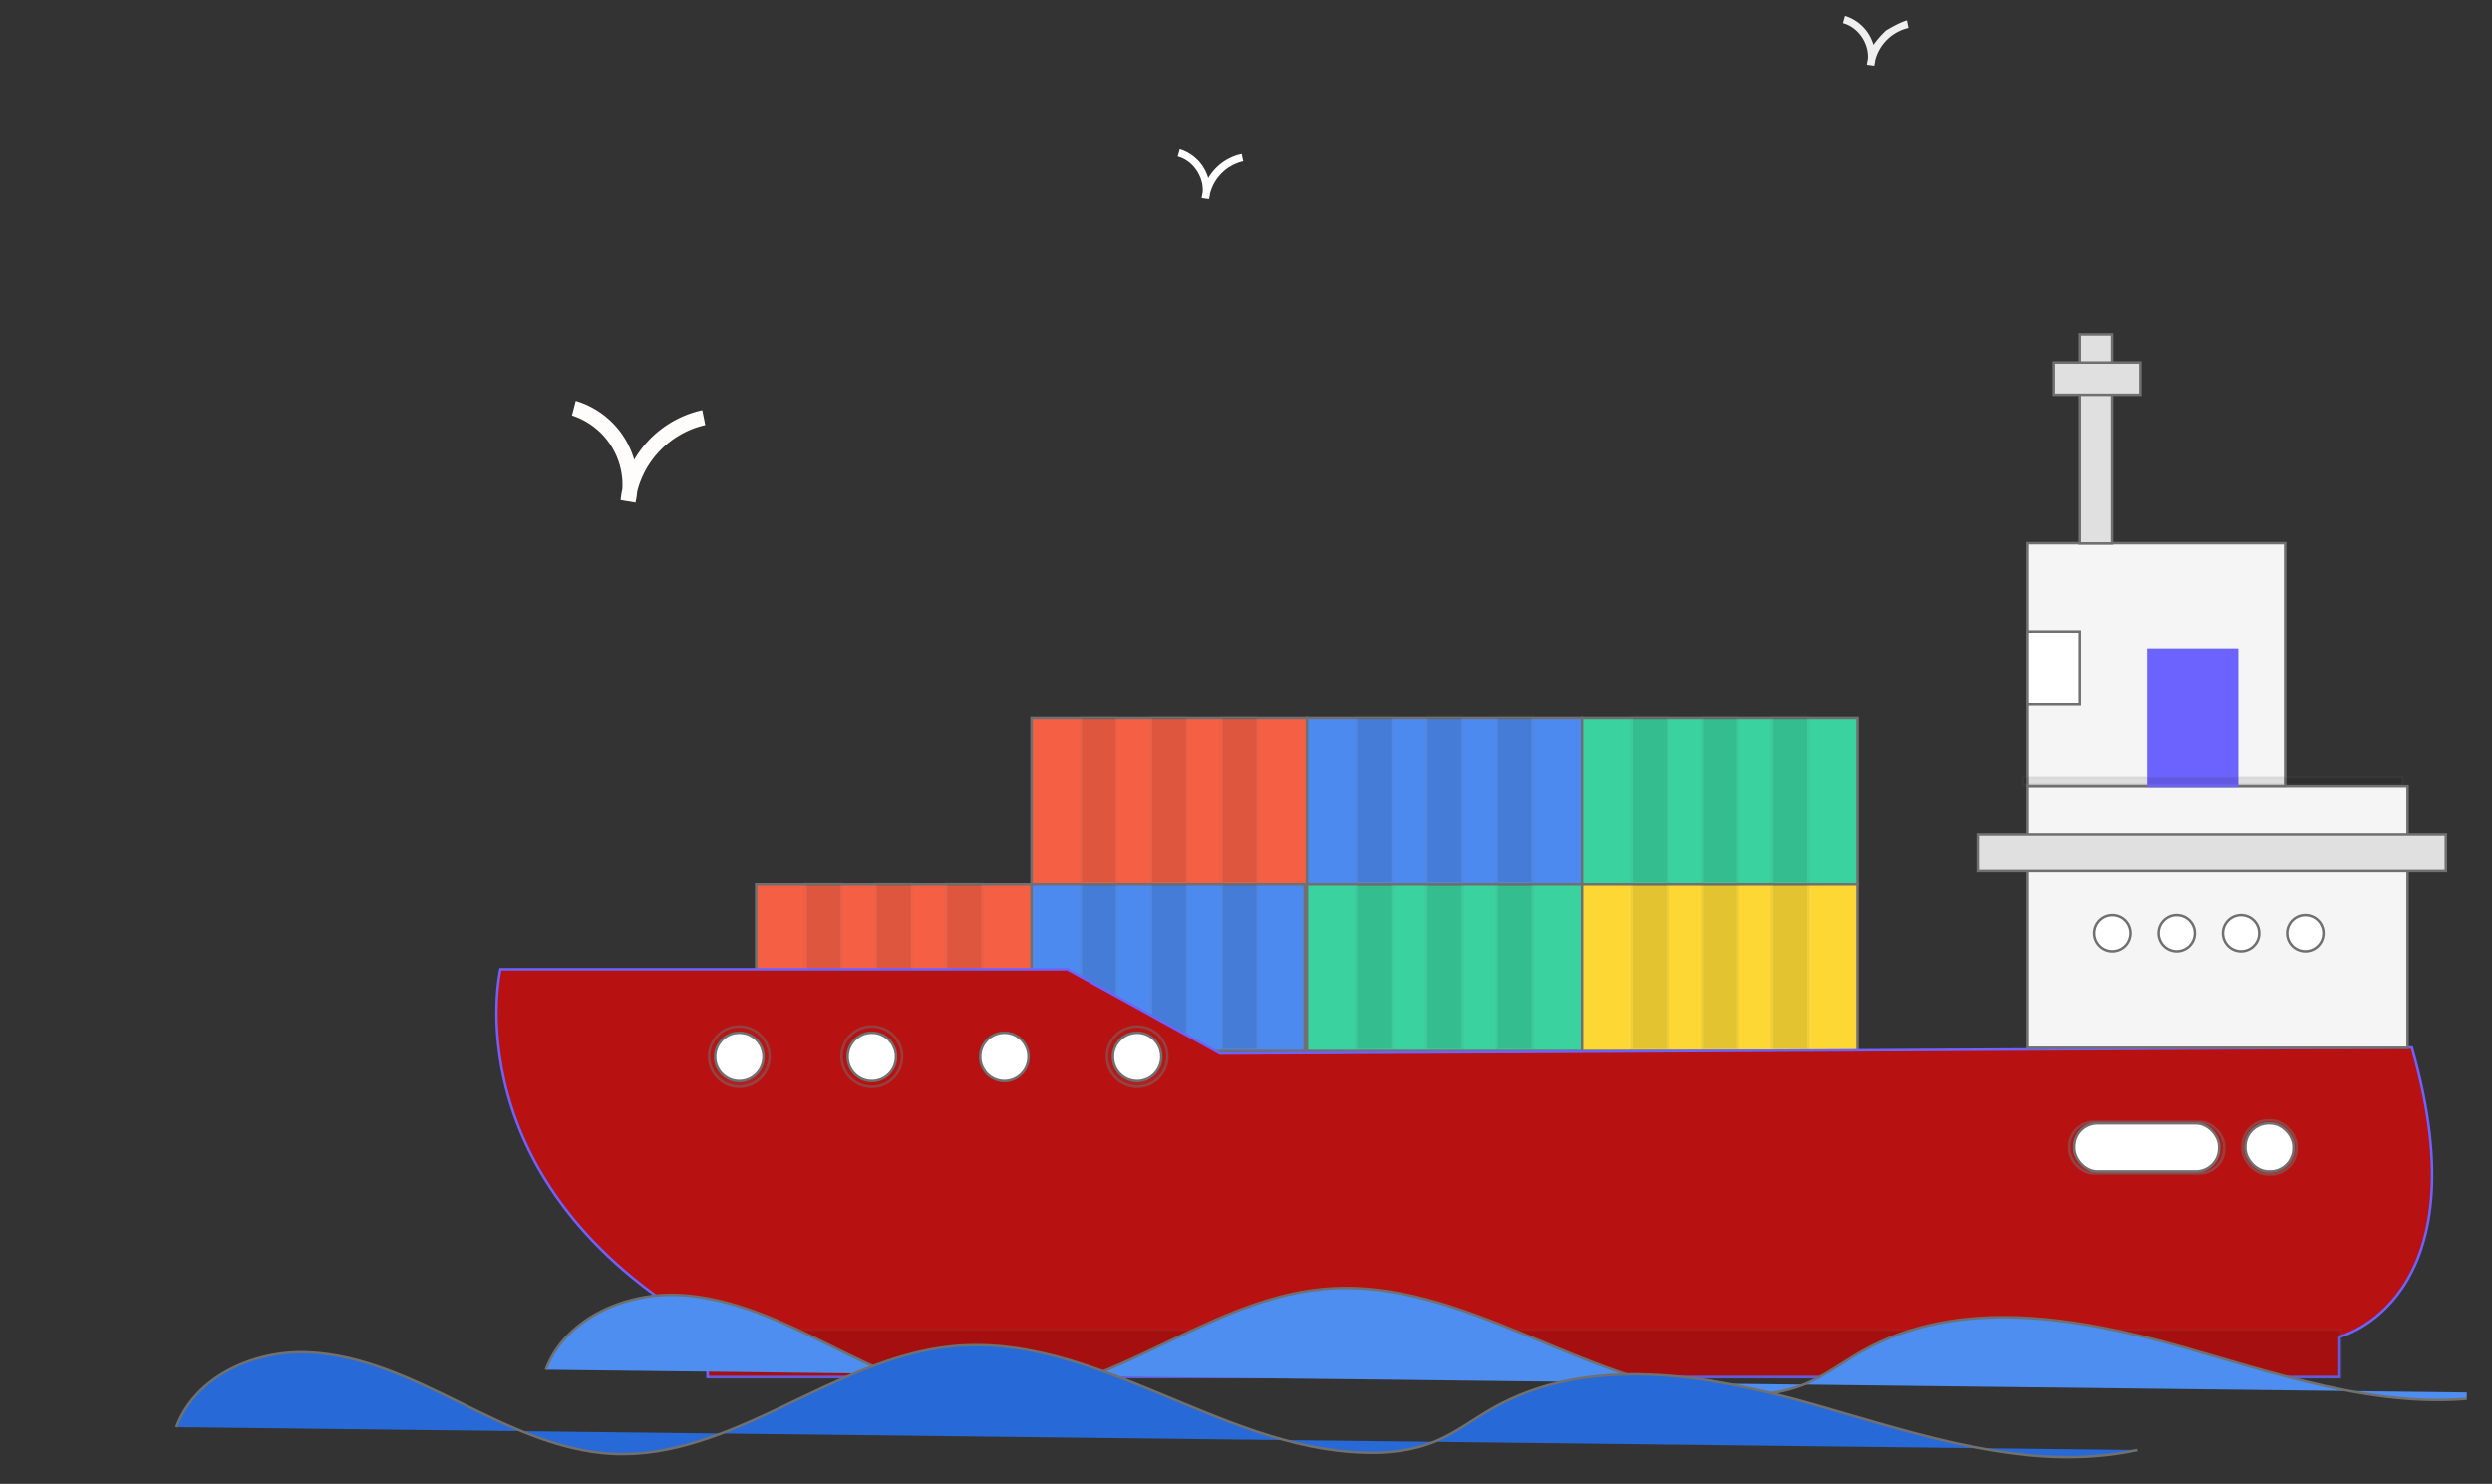 <svg xmlns="http://www.w3.org/2000/svg" xmlns:xlink="http://www.w3.org/1999/xlink" id="el_1njib2QVF" viewBox="0 0 989 589"><rect x="0" y="0" width="989" height="589" fill="#333333" stroke="none"/><style>@-webkit-keyframes kf_el_rKTVn8J6Dfk_an_-6_xL_JCH{0%{-webkit-transform: translate(133.8px, 629.843px) translate(-133.8px, -629.843px) translate(0px, 0px);transform: translate(133.8px, 629.843px) translate(-133.8px, -629.843px) translate(0px, 0px);}43.94%{-webkit-transform: translate(133.8px, 629.843px) translate(-133.8px, -629.843px) translate(33px, -10px);transform: translate(133.8px, 629.843px) translate(-133.8px, -629.843px) translate(33px, -10px);}66.67%{-webkit-transform: translate(133.8px, 629.843px) translate(-133.8px, -629.843px) translate(50px, 0px);transform: translate(133.8px, 629.843px) translate(-133.8px, -629.843px) translate(50px, 0px);}100%{-webkit-transform: translate(133.8px, 629.843px) translate(-133.8px, -629.843px) translate(0px, 0px);transform: translate(133.8px, 629.843px) translate(-133.8px, -629.843px) translate(0px, 0px);}}@keyframes kf_el_rKTVn8J6Dfk_an_-6_xL_JCH{0%{-webkit-transform: translate(133.8px, 629.843px) translate(-133.8px, -629.843px) translate(0px, 0px);transform: translate(133.8px, 629.843px) translate(-133.8px, -629.843px) translate(0px, 0px);}43.94%{-webkit-transform: translate(133.8px, 629.843px) translate(-133.8px, -629.843px) translate(33px, -10px);transform: translate(133.8px, 629.843px) translate(-133.8px, -629.843px) translate(33px, -10px);}66.67%{-webkit-transform: translate(133.8px, 629.843px) translate(-133.8px, -629.843px) translate(50px, 0px);transform: translate(133.8px, 629.843px) translate(-133.8px, -629.843px) translate(50px, 0px);}100%{-webkit-transform: translate(133.8px, 629.843px) translate(-133.8px, -629.843px) translate(0px, 0px);transform: translate(133.8px, 629.843px) translate(-133.8px, -629.843px) translate(0px, 0px);}}@-webkit-keyframes kf_el_p40GDCqWMrU_an_aAObqg9RR{0%{-webkit-transform: translate(229.4px, 591.142px) translate(-229.4px, -591.142px) translate(0px, 0px);transform: translate(229.4px, 591.142px) translate(-229.4px, -591.142px) translate(0px, 0px);}66.67%{-webkit-transform: translate(229.4px, 591.142px) translate(-229.4px, -591.142px) translate(-50px, 0px);transform: translate(229.4px, 591.142px) translate(-229.4px, -591.142px) translate(-50px, 0px);}100%{-webkit-transform: translate(229.4px, 591.142px) translate(-229.4px, -591.142px) translate(0px, 0px);transform: translate(229.4px, 591.142px) translate(-229.4px, -591.142px) translate(0px, 0px);}}@keyframes kf_el_p40GDCqWMrU_an_aAObqg9RR{0%{-webkit-transform: translate(229.4px, 591.142px) translate(-229.4px, -591.142px) translate(0px, 0px);transform: translate(229.4px, 591.142px) translate(-229.4px, -591.142px) translate(0px, 0px);}66.67%{-webkit-transform: translate(229.4px, 591.142px) translate(-229.4px, -591.142px) translate(-50px, 0px);transform: translate(229.4px, 591.142px) translate(-229.4px, -591.142px) translate(-50px, 0px);}100%{-webkit-transform: translate(229.4px, 591.142px) translate(-229.4px, -591.142px) translate(0px, 0px);transform: translate(229.4px, 591.142px) translate(-229.4px, -591.142px) translate(0px, 0px);}}@-webkit-keyframes kf_el_RKCM_9Wub2_an_CWLoOX13F{0%{-webkit-transform: translate(522.376px, 339.45px) rotate(0deg) translate(-522.376px, -339.45px);transform: translate(522.376px, 339.45px) rotate(0deg) translate(-522.376px, -339.45px);}51.52%{-webkit-transform: translate(522.376px, 339.45px) rotate(3deg) translate(-522.376px, -339.45px);transform: translate(522.376px, 339.45px) rotate(3deg) translate(-522.376px, -339.45px);}80.30%{-webkit-transform: translate(522.376px, 339.45px) rotate(-1deg) translate(-522.376px, -339.45px);transform: translate(522.376px, 339.45px) rotate(-1deg) translate(-522.376px, -339.45px);}100%{-webkit-transform: translate(522.376px, 339.45px) rotate(0deg) translate(-522.376px, -339.45px);transform: translate(522.376px, 339.45px) rotate(0deg) translate(-522.376px, -339.45px);}}@keyframes kf_el_RKCM_9Wub2_an_CWLoOX13F{0%{-webkit-transform: translate(522.376px, 339.45px) rotate(0deg) translate(-522.376px, -339.45px);transform: translate(522.376px, 339.45px) rotate(0deg) translate(-522.376px, -339.45px);}51.52%{-webkit-transform: translate(522.376px, 339.45px) rotate(3deg) translate(-522.376px, -339.45px);transform: translate(522.376px, 339.45px) rotate(3deg) translate(-522.376px, -339.45px);}80.30%{-webkit-transform: translate(522.376px, 339.45px) rotate(-1deg) translate(-522.376px, -339.45px);transform: translate(522.376px, 339.45px) rotate(-1deg) translate(-522.376px, -339.45px);}100%{-webkit-transform: translate(522.376px, 339.45px) rotate(0deg) translate(-522.376px, -339.45px);transform: translate(522.376px, 339.45px) rotate(0deg) translate(-522.376px, -339.45px);}}#el_1njib2QVF *{-webkit-animation-duration: 2.2s;animation-duration: 2.2s;-webkit-animation-iteration-count: infinite;animation-iteration-count: infinite;-webkit-animation-timing-function: cubic-bezier(0, 0, 1, 1);animation-timing-function: cubic-bezier(0, 0, 1, 1);}#el_GpF6kr6_S8{-webkit-transform: translate(61.5px, 0.4px);transform: translate(61.5px, 0.4px);}#el_RKCM_9Wub2{-webkit-transform: translate(115px, 59px);transform: translate(115px, 59px);}#el_IrkzrNRo2j{-webkit-transform: translate(-63px, -9px);transform: translate(-63px, -9px);}#el_vGuGa2Nfm3{fill: #f55f44;stroke: #707070;-webkit-transform: translate(295.9px, 234.4px);transform: translate(295.9px, 234.4px);}#el_cXjjaTZs-N{fill: #4d8af0;stroke: #707070;-webkit-transform: translate(405.2px, 234.4px);transform: translate(405.2px, 234.4px);}#el_dx6Sjn2qSL{fill: #3ad29f;stroke: #707070;-webkit-transform: translate(514.4px, 234.4px);transform: translate(514.4px, 234.4px);}#el_majAegnmdr{fill: #4d8af0;stroke: #707070;-webkit-transform: translate(295px, 300.6px);transform: translate(295px, 300.6px);}#el_3GNP7XzB9_{fill: #f55f44;stroke: #707070;-webkit-transform: translate(186.6px, 300.6px);transform: translate(186.6px, 300.6px);}#el_YUOGIWjcTr{fill: #3ad29f;stroke: #707070;-webkit-transform: translate(405.2px, 300.6px);transform: translate(405.2px, 300.6px);}#el_J8lOA5l3h5{fill: #fdd835;stroke: #707070;-webkit-transform: translate(514.4px, 300.6px);transform: translate(514.4px, 300.6px);}#el_lPHffXwpk3{stroke: #707070;opacity: .1;}#el_s6_g9IuPfl{-webkit-transform: translate(315.4px, 234px);transform: translate(315.4px, 234px);}#el_RfHB_7F86L{-webkit-transform: translate(343.3px, 234px);transform: translate(343.3px, 234px);}#el_fkAnkeK7zN{-webkit-transform: translate(371.3px, 234px);transform: translate(371.3px, 234px);}#el_xdfXPQ_e6RR{stroke: #707070;opacity: .1;}#el_0R3ACryk3e4{-webkit-transform: translate(424.7px, 234px);transform: translate(424.7px, 234px);}#el_r7wZk5usgL1{-webkit-transform: translate(452.6px, 234px);transform: translate(452.6px, 234px);}#el_tm_KQPd1Op2{-webkit-transform: translate(480.5px, 234px);transform: translate(480.5px, 234px);}#el_J0kNJNSqpFF{stroke: #707070;opacity: .1;}#el_xbF2Vmif6J3{-webkit-transform: translate(534px, 234px);transform: translate(534px, 234px);}#el_DVzj82xZcz2{-webkit-transform: translate(561.9px, 234px);transform: translate(561.9px, 234px);}#el_7NoDT6oPBFM{-webkit-transform: translate(589.8px, 234px);transform: translate(589.8px, 234px);}#el_TJIY7YqfqzH{stroke: #707070;opacity: .1;}#el_jx41XNGCKQb{-webkit-transform: translate(315.4px, 300.2px);transform: translate(315.4px, 300.2px);}#el_quFiUk4xk2s{-webkit-transform: translate(343.3px, 300.2px);transform: translate(343.3px, 300.2px);}#el_3mok38EXqj7{-webkit-transform: translate(371.3px, 300.2px);transform: translate(371.3px, 300.2px);}#el_aOpOnw7K5eN{stroke: #707070;opacity: .1;}#el_9i1GJJ62p77{-webkit-transform: translate(206.2px, 300.2px);transform: translate(206.2px, 300.2px);}#el_rOuGP0QHPA1{-webkit-transform: translate(234px, 300.2px);transform: translate(234px, 300.2px);}#el_Zx8aah-D2TS{-webkit-transform: translate(262px, 300.2px);transform: translate(262px, 300.2px);}#el_vMSgphqyjFo{stroke: #707070;opacity: .1;}#el_3itXXc0DhOu{-webkit-transform: translate(424.7px, 300.2px);transform: translate(424.7px, 300.2px);}#el_etbxXDueVNy{-webkit-transform: translate(452.6px, 300.2px);transform: translate(452.6px, 300.2px);}#el_XXPUXTmX5pd{-webkit-transform: translate(480.5px, 300.2px);transform: translate(480.5px, 300.2px);}#el_LyNz2RDN8FB{stroke: #707070;opacity: .1;}#el_FvzH9-fJc8a{-webkit-transform: translate(534px, 300.2px);transform: translate(534px, 300.2px);}#el_ACsCd5Xph-p{-webkit-transform: translate(561.9px, 300.2px);transform: translate(561.9px, 300.2px);}#el_pMZLTHkZPh3{-webkit-transform: translate(589.8px, 300.2px);transform: translate(589.8px, 300.2px);}#el_Ck0G_AKi9K_{fill: #b81111;stroke: #6c63ff;-webkit-transform: translate(-126.3px, -125.3px);transform: translate(-126.3px, -125.3px);}#el_191APQ1K_y4{fill: url(#b);stroke: #707070;opacity: .5;-webkit-transform: translate(707.8px, 394.9px);transform: translate(707.8px, 394.9px);}#el_Rsqe-RWVQYP{fill: #fff;stroke: #707070;-webkit-transform: translate(709.8px, 395.5px);transform: translate(709.8px, 395.5px);}#el_58DSXSJQfWY{fill: url(#c);stroke: #707070;opacity: .5;-webkit-transform: translate(776.4px, 394.3px);transform: translate(776.4px, 394.3px);}#el_iFG5mV6tqHQ{fill: #fff;stroke: #707070;-webkit-transform: translate(777.6px, 395.5px);transform: translate(777.6px, 395.5px);}#el_ko8XViDn9g2{-webkit-transform: translate(-44px, -8px);transform: translate(-44px, -8px);}#el_mRp-qAnNx0r{fill: #f5f5f5;stroke: #707070;-webkit-transform: translate(672.3px, 260.8px);transform: translate(672.3px, 260.8px);}#el_QAEc5AtWP4M{fill: #f5f5f5;stroke: #707070;-webkit-transform: translate(672.3px, 164.2px);transform: translate(672.3px, 164.2px);}#el_2UtxYZBPNQq{fill: #6c63ff;stroke: #6c63ff;-webkit-transform: translate(720.2px, 206.5px);transform: translate(720.2px, 206.5px);}#el_r62uqF9YkL5{fill: #fff;stroke: #707070;-webkit-transform: translate(672.3px, 199.3px);transform: translate(672.3px, 199.3px);}#el_V928QJLNHOy{fill: #e0e0e0;stroke: #707070;-webkit-transform: translate(693px, 81.3px);transform: translate(693px, 81.3px);}#el_XdjWIPJpNqd{fill: #e0e0e0;stroke: #707070;-webkit-transform: translate(682.7px, 92.5px);transform: translate(682.7px, 92.5px);}#el_pDFryEdpz3H{fill: #e0e0e0;stroke: #707070;-webkit-transform: translate(652.4px, 279.9px);transform: translate(652.4px, 279.9px);}#el_ZP6ImukZKnX{fill: #fff;stroke: #707070;-webkit-transform: translate(698.7px, 311.8px);transform: translate(698.7px, 311.8px);}#el_F4TXlZ9iC2L{fill: #fff;stroke: #707070;-webkit-transform: translate(724.2px, 311.8px);transform: translate(724.2px, 311.8px);}#el_tI0Q6s3VYC1{fill: #fff;stroke: #707070;-webkit-transform: translate(749.7px, 311.8px);transform: translate(749.7px, 311.8px);}#el_9LxeP5MMETq{fill: #fff;stroke: #707070;-webkit-transform: translate(775.2px, 311.8px);transform: translate(775.2px, 311.8px);}#el_Ta25Smzw0LN{stroke: #707070;opacity: .1;-webkit-transform: translate(104.9px, 468.5px);transform: translate(104.9px, 468.5px);}#el_5UrpCs9iMEa{stroke: #707070;opacity: .1;-webkit-transform: translate(626.3px, 249.3px);transform: translate(626.3px, 249.3px);}#el_GIyW5WOc2_l{fill: url(#d);stroke: #707070;opacity: .5;-webkit-transform: translate(104.9px, 348px);transform: translate(104.9px, 348px);}#el_7EaFhyCBr1S{fill: url(#d);stroke: #707070;opacity: .5;-webkit-transform: translate(157.5px, 348px);transform: translate(157.5px, 348px);}#el_9GXjJx4XJd5{fill: url(#d);stroke: #707070;opacity: .5;-webkit-transform: translate(210.1px, 348px);transform: translate(210.1px, 348px);visibility: hidden;}#el_ZP3znJShoZ1{fill: url(#d);stroke: #707070;opacity: .5;-webkit-transform: translate(262.8px, 348px);transform: translate(262.8px, 348px);}#el_Eg_9Cf3fUTm{fill: #fff;stroke: #707070;-webkit-transform: translate(107.3px, 350.5px);transform: translate(107.3px, 350.5px);}#el_XdNpv0ki0p_{fill: #fff;stroke: #707070;-webkit-transform: translate(159.9px, 350.5px);transform: translate(159.9px, 350.5px);}#el_5cnUtU7OyxZ{fill: #fff;stroke: #707070;-webkit-transform: translate(212.5px, 350.5px);transform: translate(212.5px, 350.5px);}#el_MEgKSbfbBu_{fill: #fff;stroke: #707070;-webkit-transform: translate(265.2px, 350.5px);transform: translate(265.2px, 350.5px);}#el_p40GDCqWMrU{fill: #4d8ef0;stroke: #707070;-webkit-transform: translate(-74.3px, -80.3px);transform: translate(-74.3px, -80.3px);}#el_rKTVn8J6Dfk{fill: #2769d6;stroke: #707070;-webkit-transform: translate(-125.3px, -96.3px);transform: translate(-125.3px, -96.3px);}#el_e6WBN4Df3ww{fill: #fffcfc;-webkit-transform: translate(-206.3px, -38.3px);transform: translate(-206.3px, -38.3px);}#el_GWdETbdW7zG{fill: #fff;-webkit-transform: translate(-126.3px, -93.3px);transform: translate(-126.3px, -93.3px);}#el_-M197uCEoBC{fill: #efefef;-webkit-transform: translate(-133.3px, -126.3px);transform: translate(-133.3px, -126.3px);}#el_RKCM_9Wub2_an_3TmRPlImk{-webkit-transform: translate(522.376px, 339.45px) translate(-522.376px, -339.45px) translate(0px, 0px);transform: translate(522.376px, 339.45px) translate(-522.376px, -339.45px) translate(0px, 0px);}#el_RKCM_9Wub2_an_CWLoOX13F{-webkit-animation-fill-mode: backwards;animation-fill-mode: backwards;-webkit-transform: translate(522.376px, 339.45px) rotate(0deg) translate(-522.376px, -339.45px);transform: translate(522.376px, 339.45px) rotate(0deg) translate(-522.376px, -339.45px);-webkit-animation-name: kf_el_RKCM_9Wub2_an_CWLoOX13F;animation-name: kf_el_RKCM_9Wub2_an_CWLoOX13F;-webkit-animation-timing-function: cubic-bezier(0, 0, 1, 1);animation-timing-function: cubic-bezier(0, 0, 1, 1);}#el_p40GDCqWMrU_an_aAObqg9RR{-webkit-animation-fill-mode: backwards;animation-fill-mode: backwards;-webkit-transform: translate(229.4px, 591.142px) translate(-229.4px, -591.142px) translate(0px, 0px);transform: translate(229.4px, 591.142px) translate(-229.4px, -591.142px) translate(0px, 0px);-webkit-animation-name: kf_el_p40GDCqWMrU_an_aAObqg9RR;animation-name: kf_el_p40GDCqWMrU_an_aAObqg9RR;-webkit-animation-timing-function: cubic-bezier(0, 0, 1, 1);animation-timing-function: cubic-bezier(0, 0, 1, 1);}#el_rKTVn8J6Dfk_an_-6_xL_JCH{-webkit-transform: translate(133.8px, 629.843px) translate(-133.8px, -629.843px) translate(0px, 0px);transform: translate(133.8px, 629.843px) translate(-133.8px, -629.843px) translate(0px, 0px);-webkit-animation-fill-mode: backwards;animation-fill-mode: backwards;-webkit-animation-name: kf_el_rKTVn8J6Dfk_an_-6_xL_JCH;animation-name: kf_el_rKTVn8J6Dfk_an_-6_xL_JCH;-webkit-animation-timing-function: cubic-bezier(0, 0, 1, 1);animation-timing-function: cubic-bezier(0, 0, 1, 1);}</style>
  <defs>
    <clipPath id="a">
      <path fill="none" d="M0 0h917.5v598.3H0z"/>
    </clipPath>
    <linearGradient id="b" x1=".5" x2=".5" y1="1" gradientUnits="objectBoundingBox">
      <stop offset="0" stop-color="gray" stop-opacity=".3"/>
      <stop offset=".5" stop-color="gray" stop-opacity=".1"/>
      <stop offset="1" stop-color="gray" stop-opacity=".1"/>
    </linearGradient>
    <linearGradient id="c" x1=".5" x2=".5" y1="1" xlink:href="#b"/>
    <linearGradient id="d" x1=".5" x2=".5" y1="1" xlink:href="#b"/>
    <clipPath id="i">
      <path d="M0 0h989v589H0z"/>
    </clipPath>
  </defs>
  <g id="el_N0w_C0AOl1" clip-path="url(#i)">
    <g clip-path="url(#a)" id="el_GpF6kr6_S8">
      <g id="el_RKCM_9Wub2_an_CWLoOX13F" data-animator-group="true" data-animator-type="1"><g id="el_RKCM_9Wub2">
        <g id="el_IrkzrNRo2j">
          <path d="M0 0h109.3v66.2H0z" id="el_vGuGa2Nfm3"/>
          <path d="M0 0h109.3v66.2H0z" id="el_cXjjaTZs-N"/>
          <path d="M0 0h109.3v66.2H0z" id="el_dx6Sjn2qSL"/>
          <path d="M0 0h109.3v66.2H0z" id="el_majAegnmdr"/>
          <path d="M0 0h109.3v66.2H0z" id="el_3GNP7XzB9_"/>
          <path d="M0 0h109.3v66.2H0z" id="el_YUOGIWjcTr"/>
          <path d="M0 0h109.3v66.2H0z" id="el_J8lOA5l3h5"/>
          <g id="el_lPHffXwpk3">
            <path d="M0 0h14.4v66.2H0z" id="el_s6_g9IuPfl"/>
            <path d="M0 0h14.4v66.2H0z" id="el_RfHB_7F86L"/>
            <path d="M0 0h14.4v66.2H0z" id="el_fkAnkeK7zN"/>
          </g>
          <g id="el_xdfXPQ_e6RR">
            <path d="M0 0h14.4v66.2H0z" id="el_0R3ACryk3e4"/>
            <path d="M0 0h14.4v66.2H0z" id="el_r7wZk5usgL1"/>
            <path d="M0 0h14.4v66.2H0z" id="el_tm_KQPd1Op2"/>
          </g>
          <g id="el_J0kNJNSqpFF">
            <path d="M0 0h14.4v66.2H0z" id="el_xbF2Vmif6J3"/>
            <path d="M0 0h14.4v66.2H0z" id="el_DVzj82xZcz2"/>
            <path d="M0 0h14.4v66.2H0z" id="el_7NoDT6oPBFM"/>
          </g>
          <g id="el_TJIY7YqfqzH">
            <path d="M0 0h14.4v66.2H0z" id="el_jx41XNGCKQb"/>
            <path d="M0 0h14.4v66.2H0z" id="el_quFiUk4xk2s"/>
            <path d="M0 0h14.4v66.2H0z" id="el_3mok38EXqj7"/>
          </g>
          <g id="el_aOpOnw7K5eN">
            <path d="M0 0h14.4v66.2H0z" id="el_9i1GJJ62p77"/>
            <path d="M0 0h14.4v66.2H0z" id="el_rOuGP0QHPA1"/>
            <path d="M0 0h14.4v66.2H0z" id="el_Zx8aah-D2TS"/>
          </g>
          <g id="el_vMSgphqyjFo">
            <path d="M0 0h14.4v66.2H0z" id="el_3itXXc0DhOu"/>
            <path d="M0 0h14.4v66.2H0z" id="el_etbxXDueVNy"/>
            <path d="M0 0h14.4v66.2H0z" id="el_XXPUXTmX5pd"/>
          </g>
          <g id="el_LyNz2RDN8FB">
            <path d="M0 0h14.4v66.2H0z" id="el_FvzH9-fJc8a"/>
            <path d="M0 0h14.4v66.2H0z" id="el_ACsCd5Xph-p"/>
            <path d="M0 0h14.4v66.2H0z" id="el_pMZLTHkZPh3"/>
          </g>
          <path stroke-miterlimit="10" d="M436.4 459.6h-225s-19.8 84.5 82.2 142.8v19.1h647.7v-16s57.4-14.3 28.7-114.8l-473 2.4z" id="el_Ck0G_AKi9K_"/>
          <rect width="61.4" height="20.5" rx="9.8" id="el_191APQ1K_y4"/>
          <rect width="57.4" height="19.1" rx="9.2" id="el_Rsqe-RWVQYP"/>
          <rect width="21.5" height="21.5" rx="10.3" id="el_58DSXSJQfWY"/>
          <rect width="19.1" height="19.1" rx="9.2" id="el_iFG5mV6tqHQ"/>
        </g>
        <g id="el_ko8XViDn9g2">
          <path d="M0 0h150.7v103.7H0z" id="el_mRp-qAnNx0r"/>
          <path d="M0 0h102.1v96.5H0z" id="el_QAEc5AtWP4M"/>
          <path stroke-miterlimit="10" d="M0 0h35.1v54.2H0z" id="el_2UtxYZBPNQq"/>
          <path d="M0 0h20.7v28.7H0z" id="el_r62uqF9YkL5"/>
          <path d="M0 0h12.8v83H0z" id="el_V928QJLNHOy"/>
          <path d="M0 0h34.3v12.8H0z" id="el_XdjWIPJpNqd"/>
          <path d="M0 0h185.8v14.4H0z" id="el_pDFryEdpz3H"/>
          <circle cx="7.2" cy="7.2" r="7.2" id="el_ZP6ImukZKnX"/>
          <circle cx="7.2" cy="7.2" r="7.2" id="el_F4TXlZ9iC2L"/>
          <circle cx="7.2" cy="7.2" r="7.2" id="el_tI0Q6s3VYC1"/>
          <circle cx="7.2" cy="7.2" r="7.2" id="el_9LxeP5MMETq"/>
        </g>
        <path d="M0 0h647.6v19.1H0z" id="el_Ta25Smzw0LN"/>
        <path d="M0 0h150.7v2.8H0z" id="el_5UrpCs9iMEa"/>
        <circle cx="12" cy="12" r="12" id="el_GIyW5WOc2_l"/>
        <circle cx="12" cy="12" r="12" id="el_7EaFhyCBr1S"/>
        
        <circle cx="12" cy="12" r="12" id="el_ZP3znJShoZ1"/>
        <circle cx="9.6" cy="9.6" r="9.6" id="el_Eg_9Cf3fUTm"/>
        <circle cx="9.6" cy="9.6" r="9.6" id="el_XdNpv0ki0p_"/>
        <circle cx="9.6" cy="9.6" r="9.6" id="el_5cnUtU7OyxZ"/>
        <circle cx="9.6" cy="9.6" r="9.6" id="el_MEgKSbfbBu_"/>
      </g></g>
      <g id="el_p40GDCqWMrU_an_aAObqg9RR" data-animator-group="true" data-animator-type="0"><path d="M229.4 623.6c7.5-20 30.9-30.5 52.2-29.7s41.4 10.5 60.5 20 39 19.3 60.4 20.4c47.6 2.3 87.6-38.2 135-42.7 56.2-5.5 106.2 40.3 162.7 42.2 10 .3 20-.8 29.2-4.6 8-3.4 15-8.8 22.5-13 38-21.6 85.4-13.5 127.5-1.5s85.6 27.3 128.3 18.1" id="el_p40GDCqWMrU"/></g>
      <g id="el_rKTVn8J6Dfk_an_-6_xL_JCH" data-animator-group="true" data-animator-type="0"><path d="M133.8 662.4c7.4-20.1 30.8-30.6 52.2-29.7s41.3 10.5 60.5 20 39 19.2 60.4 20.3c47.6 2.3 87.5-38.1 134.9-42.7 56.3-5.5 106.2 40.4 162.8 42.2 10 .4 20-.7 29.2-4.6 8-3.4 15-8.8 22.4-13 38-21.6 85.5-13.5 127.5-1.5s85.7 27.3 128.4 18.1" id="el_rKTVn8J6Dfk"/></g>
      <path d="M397 237.4l-5.9-1a38 38 0 0 1 .7-4.4 29 29 0 0 0-20-29.2l1.5-5.8a34.4 34.4 0 0 1 23.2 23.4 41.5 41.5 0 0 1 27-19.7l1.2 5.9a36.2 36.2 0 0 0-27 26.4 30.3 30.3 0 0 1-.7 4.4z" id="el_e6WBN4Df3ww"/>
      <path d="M544.6 172l-2.9-.4a18.7 18.7 0 0 1 .4-2.2c.5-6.2-3.8-12.7-9.9-14.3l.8-2.9a16.9 16.9 0 0 1 11.3 11.5 20.3 20.3 0 0 1 13.3-9.6l.6 2.9a17.7 17.7 0 0 0-13.2 12.9 14.9 14.9 0 0 1-.4 2.2z" id="el_GWdETbdW7zG"/>
      <path d="M815.6 152l-2.9-.4a18.7 18.7 0 0 1 .4-2.2c.5-6.2-3.8-12.7-9.9-14.3l.8-2.9a16.9 16.9 0 0 1 11.3 11.5 39.3 39.3 0 0 1 5-5.7s5.2-3.2 8.3-4l.6 3a17.7 17.7 0 0 0-13.2 12.9 14.9 14.9 0 0 1-.4 2.2z" id="el_-M197uCEoBC"/>
    </g>
  </g>
</svg>